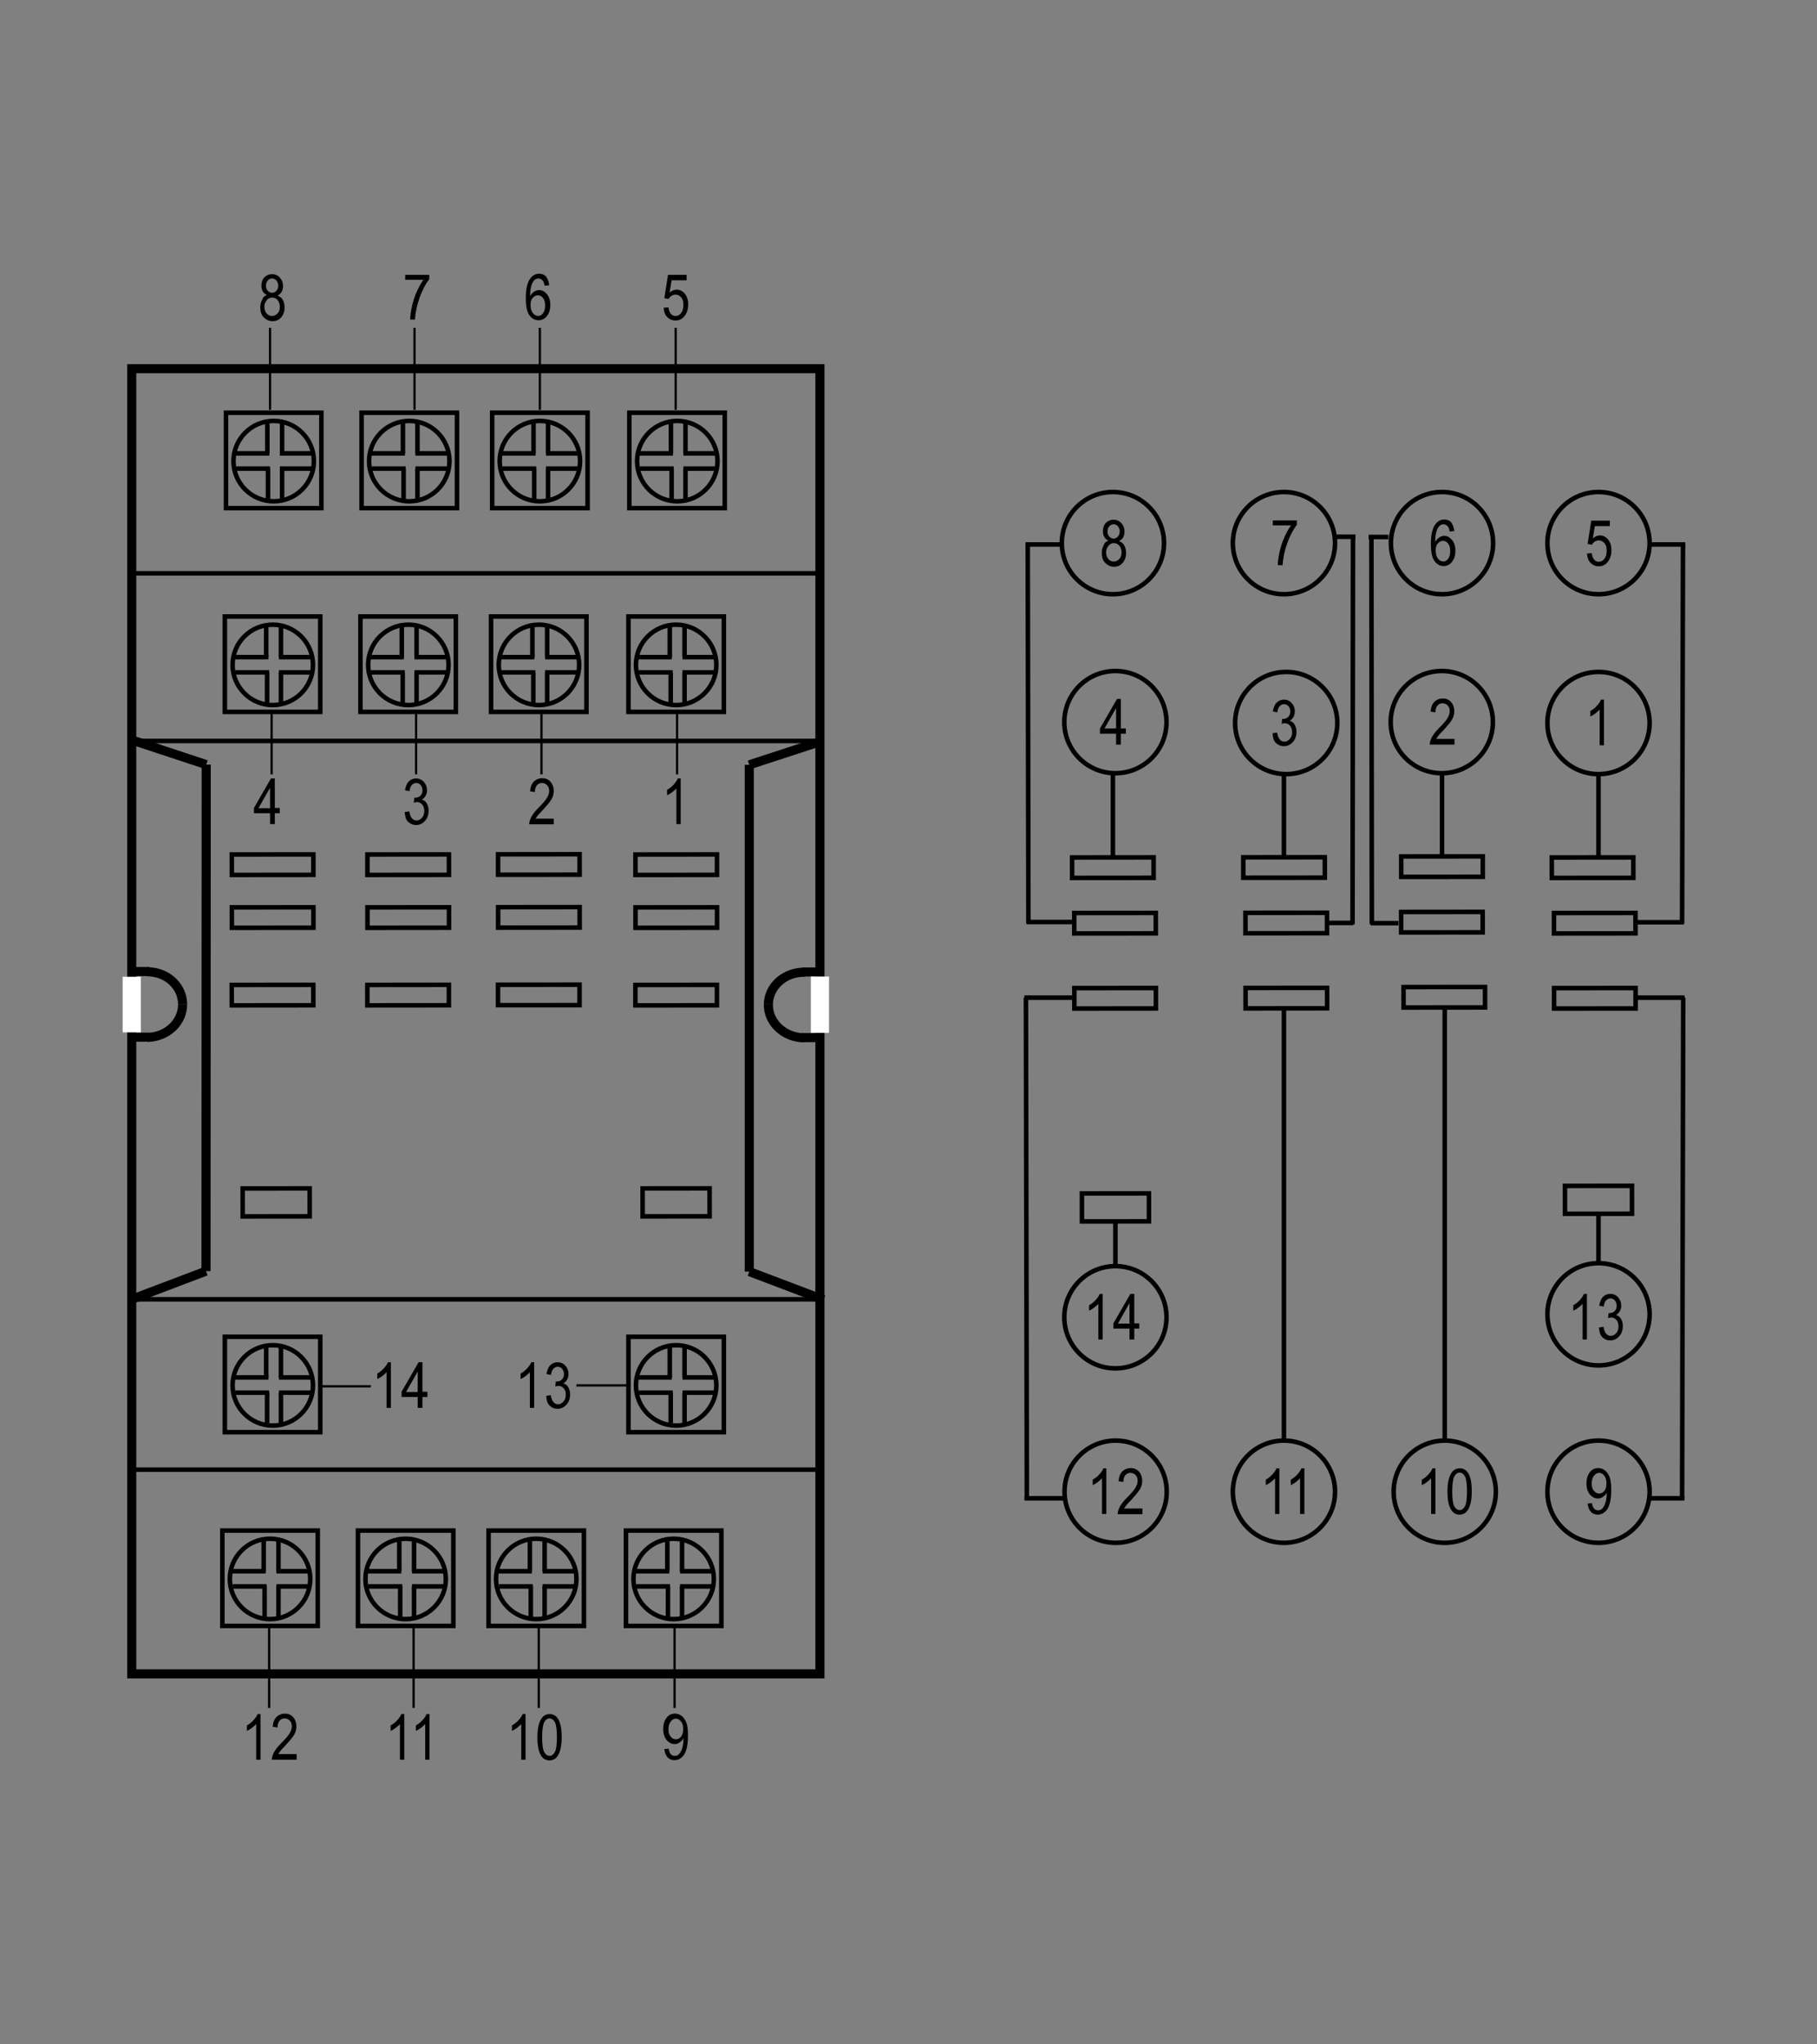 <?xml version="1.0" encoding="utf-8"?>
<!-- Generator: Adobe Illustrator 28.2.0, SVG Export Plug-In . SVG Version: 6.00 Build 0)  -->
<svg version="1.1" id="Слой_1" xmlns="http://www.w3.org/2000/svg" xmlns:xlink="http://www.w3.org/1999/xlink" x="0px" y="0px"
	 width="800px" height="900px" viewBox="0 0 800 900" enable-background="new 0 0 800 900" xml:space="preserve">
<rect x="0" y="0" width="800" height="900" fill="#808080" stroke="none"/>
<g>
	<rect x="58" y="162.3" fill="none" stroke="#000000" stroke-width="4" stroke-miterlimit="10" width="303" height="574.6"/>
	<g>
		<path d="M178.2,357.5l2-0.3c0.4,2.6,1.5,4,3.2,4c0.9,0,1.7-0.4,2.4-1.2s1-1.8,1-3c0-1.2-0.3-2.1-0.9-2.8s-1.4-1.1-2.3-1.1
			c-0.4,0-0.9,0.1-1.4,0.3l0.2-2.2l0.3,0c1,0,1.8-0.3,2.4-0.9c0.6-0.6,0.9-1.4,0.9-2.4c0-0.9-0.3-1.7-0.8-2.3s-1.2-0.9-1.9-0.9
			c-0.8,0-1.4,0.3-2,0.9c-0.5,0.6-0.9,1.5-1,2.7l-2-0.4c0.3-1.7,0.8-3,1.7-3.9s2-1.3,3.2-1.3c1.3,0,2.5,0.5,3.4,1.5s1.4,2.2,1.4,3.7
			c0,0.9-0.2,1.7-0.6,2.4c-0.4,0.7-0.9,1.3-1.7,1.7c0.7,0.2,1.2,0.5,1.6,0.9s0.8,1,1,1.7c0.3,0.7,0.4,1.5,0.4,2.3
			c0,1.8-0.5,3.3-1.6,4.5c-1.1,1.2-2.4,1.8-3.9,1.8c-1.4,0-2.6-0.5-3.6-1.5S178.3,359.2,178.2,357.5z"/>
	</g>
	<g>
		<path d="M292.5,770l1.9-0.2c0.3,2.1,1.2,3.2,2.7,3.2c0.7,0,1.3-0.2,1.8-0.7s1-1.3,1.4-2.5s0.6-2.5,0.6-4.1v-0.5
			c-0.4,0.8-1,1.5-1.7,1.9c-0.7,0.5-1.4,0.7-2.2,0.7c-1.3,0-2.5-0.6-3.5-1.8s-1.5-2.8-1.5-4.8c0-2.1,0.5-3.7,1.5-5s2.2-1.8,3.7-1.8
			c1,0,2,0.3,2.9,1s1.6,1.7,2.1,3s0.7,3.2,0.7,5.7c0,2.8-0.3,4.9-0.8,6.4s-1.2,2.6-2.1,3.3s-1.9,1.1-3,1.1c-1.2,0-2.3-0.4-3.1-1.3
			S292.7,771.7,292.5,770z M300.8,761.2c0-1.4-0.3-2.6-1-3.4s-1.4-1.2-2.2-1.2c-0.9,0-1.6,0.4-2.3,1.3s-1,2-1,3.5
			c0,1.3,0.3,2.4,1,3.1c0.6,0.8,1.4,1.2,2.3,1.2c0.9,0,1.7-0.4,2.3-1.2S300.8,762.6,300.8,761.2z"/>
	</g>
	<g>
		<path d="M118.9,362.8V358h-7.1v-2.3l7.5-13h1.7v13h2.2v2.3h-2.2v4.8H118.9z M118.9,355.8v-9l-5.1,9H118.9z"/>
	</g>
	<g>
		<path d="M292.2,135.5l2.1-0.2c0.2,1.3,0.5,2.2,1.1,2.9s1.3,0.9,2,0.9c1,0,1.8-0.4,2.5-1.3s1-2.1,1-3.6c0-1.4-0.3-2.5-1-3.3
			c-0.7-0.8-1.5-1.2-2.5-1.2c-0.6,0-1.2,0.2-1.7,0.5s-1,0.8-1.3,1.4l-1.9-0.3l1.6-10.3h8.2v2.4h-6.6l-0.9,5.4c1-0.8,2-1.3,3.1-1.3
			c1.4,0,2.6,0.6,3.6,1.8c1,1.2,1.5,2.8,1.5,4.7c0,2-0.5,3.6-1.5,5s-2.4,2.1-4.1,2.1c-1.4,0-2.6-0.5-3.6-1.5
			S292.3,137.3,292.2,135.5z"/>
	</g>
	<g>
		<path d="M241.8,125.6l-2,0.2c-0.2-1-0.5-1.8-0.8-2.2c-0.5-0.6-1.2-1-1.9-1c-1.2,0-2.1,0.7-2.8,2.2c-0.6,1.3-0.9,3.1-0.9,5.6
			c0.5-0.9,1-1.5,1.8-2c0.7-0.5,1.4-0.7,2.2-0.7c1.3,0,2.4,0.6,3.4,1.8s1.5,2.8,1.5,4.7c0,1.3-0.2,2.6-0.7,3.6s-1.1,1.9-1.9,2.4
			s-1.6,0.8-2.5,0.8c-1.7,0-3-0.7-4.1-2.2s-1.6-4-1.6-7.5c0-3.9,0.6-6.6,1.7-8.3s2.5-2.5,4.2-2.5c1.2,0,2.3,0.4,3.1,1.3
			C241.1,122.8,241.7,124,241.8,125.6z M233.6,134.3c0,1.4,0.3,2.6,1,3.5s1.5,1.3,2.4,1.3c0.8,0,1.5-0.4,2.1-1.2s0.9-2,0.9-3.4
			c0-1.4-0.3-2.5-0.9-3.3s-1.4-1.2-2.3-1.2c-0.9,0-1.6,0.4-2.3,1.2S233.6,132.9,233.6,134.3z"/>
	</g>
	<g>
		<path d="M178.4,123.3V121H189v1.9c-1.6,2.1-3,4.7-4.2,8c-1.2,3.3-1.9,6.6-2.1,9.8h-2.1c0-1.7,0.3-3.6,0.8-5.9s1.2-4.4,2.1-6.4
			c0.9-2,1.8-3.7,2.9-5.2H178.4z"/>
	</g>
	<g>
		<path d="M117.5,129.9c-0.8-0.4-1.4-0.9-1.8-1.6c-0.4-0.7-0.6-1.5-0.6-2.5c0-1.5,0.4-2.8,1.3-3.7s2-1.4,3.4-1.4
			c1.4,0,2.5,0.5,3.4,1.5s1.4,2.2,1.4,3.8c0,1-0.2,1.8-0.6,2.5c-0.4,0.7-1,1.2-1.8,1.6c1,0.4,1.8,1,2.3,1.9s0.8,2,0.8,3.3
			c0,1.8-0.5,3.2-1.5,4.4s-2.3,1.7-3.8,1.7c-1.5,0-2.8-0.6-3.9-1.7s-1.5-2.6-1.5-4.4c0-1.3,0.3-2.4,0.8-3.3
			C115.8,130.8,116.5,130.2,117.5,129.9z M116.4,135c0,1.2,0.3,2.2,1,3s1.4,1.1,2.4,1.1c0.9,0,1.7-0.4,2.4-1.1s1-1.7,1-2.9
			c0-1.2-0.3-2.2-1-3s-1.5-1.1-2.4-1.1c-0.9,0-1.7,0.4-2.3,1.1S116.4,133.8,116.4,135z M117.1,125.7c0,1,0.3,1.8,0.8,2.3
			c0.5,0.6,1.2,0.9,1.9,0.9c0.7,0,1.4-0.3,1.9-0.9c0.5-0.6,0.8-1.3,0.8-2.2c0-0.9-0.3-1.7-0.8-2.3s-1.2-0.9-1.9-0.9
			s-1.4,0.3-1.9,0.9S117.1,124.8,117.1,125.7z"/>
	</g>
	<g>
		<path d="M243.8,360.5v2.4H233c0-1,0.3-2,0.9-3.2s1.7-2.6,3.3-4.2c1.9-1.9,3.1-3.3,3.7-4.4s0.9-2,0.9-2.9c0-1-0.3-1.9-0.9-2.5
			s-1.3-1-2.2-1c-0.9,0-1.7,0.3-2.3,1s-0.9,1.7-0.9,3l-2.1-0.3c0.1-1.9,0.7-3.4,1.6-4.3s2.2-1.5,3.7-1.5c1.7,0,2.9,0.6,3.8,1.7
			s1.3,2.4,1.3,3.9c0,1.3-0.3,2.5-1,3.7s-2,2.7-3.8,4.7c-1.2,1.2-2,2.1-2.3,2.5s-0.6,0.9-0.9,1.3H243.8z"/>
	</g>
	<g>
		<path d="M299.8,362.8h-2v-15.7c-0.5,0.5-1.1,1.1-1.9,1.7s-1.5,1-2.2,1.3v-2.4c1.1-0.6,2.1-1.4,2.9-2.3s1.5-1.8,1.8-2.7h1.3V362.8z
			"/>
	</g>
	<g>
		<path d="M178.1,774.7h-2V759c-0.5,0.5-1.1,1.1-1.9,1.7s-1.5,1-2.2,1.3v-2.4c1.1-0.6,2.1-1.4,2.9-2.3s1.5-1.8,1.8-2.7h1.3V774.7z"
			/>
		<path d="M189.2,774.7h-2V759c-0.5,0.5-1.1,1.1-1.9,1.7s-1.5,1-2.2,1.3v-2.4c1.1-0.6,2.1-1.4,2.9-2.3s1.5-1.8,1.8-2.7h1.3V774.7z"
			/>
	</g>
	<g>
		<path d="M114.8,774.7h-2V759c-0.5,0.5-1.1,1.1-1.9,1.7s-1.5,1-2.2,1.3v-2.4c1.1-0.6,2.1-1.4,2.9-2.3s1.5-1.8,1.8-2.7h1.3V774.7z"
			/>
		<path d="M130.6,772.3v2.4h-10.9c0-1,0.3-2,0.9-3.2s1.7-2.6,3.3-4.2c1.9-1.9,3.1-3.3,3.7-4.4s0.9-2,0.9-2.9c0-1-0.3-1.9-0.9-2.5
			s-1.3-1-2.2-1c-0.9,0-1.7,0.3-2.3,1s-0.9,1.7-0.9,3l-2.1-0.3c0.1-1.9,0.7-3.4,1.6-4.3s2.2-1.5,3.7-1.5c1.7,0,2.9,0.6,3.8,1.7
			s1.3,2.4,1.3,3.9c0,1.3-0.3,2.5-1,3.7s-2,2.7-3.8,4.7c-1.2,1.2-2,2.1-2.3,2.5s-0.6,0.9-0.9,1.3H130.6z"/>
	</g>
	<g>
		<path d="M231.5,774.7h-2V759c-0.5,0.5-1.1,1.1-1.9,1.7s-1.5,1-2.2,1.3v-2.4c1.1-0.6,2.1-1.4,2.9-2.3s1.5-1.8,1.8-2.7h1.3V774.7z"
			/>
		<path d="M236.6,764.8c0-3.4,0.5-5.9,1.4-7.6s2.2-2.6,4-2.6c1.6,0,2.8,0.7,3.7,2.1c1.1,1.7,1.6,4.4,1.6,8.1c0,3.3-0.5,5.9-1.4,7.6
			s-2.2,2.6-4,2.6c-1.6,0-2.9-0.8-3.8-2.3S236.6,768.5,236.6,764.8z M238.7,764.8c0,3.3,0.3,5.4,0.9,6.5c0.6,1.1,1.4,1.7,2.4,1.7
			c0.9,0,1.7-0.6,2.3-1.7s0.9-3.3,0.9-6.5c0-3.3-0.3-5.5-0.9-6.6c-0.6-1.1-1.4-1.7-2.4-1.7c-0.9,0-1.7,0.6-2.3,1.7
			C239,759.4,238.7,761.6,238.7,764.8z"/>
	</g>
	<g>
		<path d="M172.2,619.8h-2v-15.7c-0.5,0.5-1.1,1.1-1.9,1.7s-1.5,1-2.2,1.3v-2.4c1.1-0.6,2.1-1.4,2.9-2.3s1.5-1.8,1.8-2.7h1.3V619.8z
			"/>
		<path d="M183.9,619.8V615h-7.1v-2.3l7.5-13h1.7v13h2.2v2.3h-2.2v4.8H183.9z M183.9,612.8v-9l-5.1,9H183.9z"/>
	</g>
	<g>
		<path d="M235.3,619.8h-2v-15.7c-0.5,0.5-1.1,1.1-1.9,1.7s-1.5,1-2.2,1.3v-2.4c1.1-0.6,2.1-1.4,2.9-2.3s1.5-1.8,1.8-2.7h1.3V619.8z
			"/>
		<path d="M240.5,614.5l2-0.3c0.4,2.6,1.5,4,3.2,4c0.9,0,1.7-0.4,2.4-1.2s1-1.8,1-3c0-1.2-0.3-2.1-0.9-2.8s-1.4-1.1-2.3-1.1
			c-0.4,0-0.9,0.1-1.4,0.3l0.2-2.2l0.3,0c1,0,1.8-0.3,2.4-0.9c0.6-0.6,0.9-1.4,0.9-2.4c0-0.9-0.3-1.7-0.8-2.3s-1.2-0.9-1.9-0.9
			c-0.8,0-1.4,0.3-2,0.9c-0.5,0.6-0.9,1.5-1,2.7l-2-0.4c0.3-1.7,0.8-3,1.7-3.9s2-1.3,3.2-1.3c1.3,0,2.5,0.5,3.4,1.5s1.4,2.2,1.4,3.7
			c0,0.9-0.2,1.7-0.6,2.4c-0.4,0.7-0.9,1.3-1.7,1.7c0.7,0.2,1.2,0.5,1.6,0.9s0.8,1,1,1.7c0.3,0.7,0.4,1.5,0.4,2.3
			c0,1.8-0.5,3.3-1.6,4.5c-1.1,1.2-2.4,1.8-3.9,1.8c-1.4,0-2.6-0.5-3.6-1.5S240.6,616.3,240.5,614.5z"/>
	</g>
	<g>
		<g>
			<circle fill="none" stroke="#000000" stroke-width="2" stroke-miterlimit="10" cx="120.5" cy="203" r="17.7"/>
			<g>
				<line fill="none" stroke="#000000" stroke-width="2" stroke-miterlimit="10" x1="117.7" y1="186.2" x2="117.7" y2="199.6"/>
				<line fill="none" stroke="#000000" stroke-width="2" stroke-miterlimit="10" x1="118.6" y1="199.6" x2="103.7" y2="199.6"/>
			</g>
			<g>
				<line fill="none" stroke="#000000" stroke-width="2" stroke-miterlimit="10" x1="118" y1="219.7" x2="118" y2="206.3"/>
				<line fill="none" stroke="#000000" stroke-width="2" stroke-miterlimit="10" x1="118.9" y1="206.3" x2="104" y2="206.3"/>
			</g>
			<g>
				<line fill="none" stroke="#000000" stroke-width="2" stroke-miterlimit="10" x1="124.2" y1="219.7" x2="124.2" y2="206.3"/>
				<line fill="none" stroke="#000000" stroke-width="2" stroke-miterlimit="10" x1="123.2" y1="206.3" x2="138.2" y2="206.3"/>
			</g>
			<g>
				<line fill="none" stroke="#000000" stroke-width="2" stroke-miterlimit="10" x1="124.2" y1="186.2" x2="124.2" y2="199.6"/>
				<line fill="none" stroke="#000000" stroke-width="2" stroke-miterlimit="10" x1="123.2" y1="199.6" x2="138.2" y2="199.6"/>
			</g>
		</g>
		<rect x="99.5" y="181.7" fill="none" stroke="#000000" stroke-width="2" stroke-miterlimit="10" width="42" height="42"/>
		<g>
			<circle fill="none" stroke="#000000" stroke-width="2" stroke-miterlimit="10" cx="180.2" cy="203" r="17.7"/>
			<g>
				<line fill="none" stroke="#000000" stroke-width="2" stroke-miterlimit="10" x1="177.4" y1="186.2" x2="177.4" y2="199.6"/>
				<line fill="none" stroke="#000000" stroke-width="2" stroke-miterlimit="10" x1="178.3" y1="199.6" x2="163.4" y2="199.6"/>
			</g>
			<g>
				<line fill="none" stroke="#000000" stroke-width="2" stroke-miterlimit="10" x1="177.7" y1="219.7" x2="177.7" y2="206.3"/>
				<line fill="none" stroke="#000000" stroke-width="2" stroke-miterlimit="10" x1="178.6" y1="206.3" x2="163.7" y2="206.3"/>
			</g>
			<g>
				<line fill="none" stroke="#000000" stroke-width="2" stroke-miterlimit="10" x1="183.8" y1="219.7" x2="183.8" y2="206.3"/>
				<line fill="none" stroke="#000000" stroke-width="2" stroke-miterlimit="10" x1="182.9" y1="206.3" x2="197.8" y2="206.3"/>
			</g>
			<g>
				<line fill="none" stroke="#000000" stroke-width="2" stroke-miterlimit="10" x1="183.8" y1="186.2" x2="183.8" y2="199.6"/>
				<line fill="none" stroke="#000000" stroke-width="2" stroke-miterlimit="10" x1="182.9" y1="199.6" x2="197.8" y2="199.6"/>
			</g>
		</g>
		<rect x="159.2" y="181.7" fill="none" stroke="#000000" stroke-width="2" stroke-miterlimit="10" width="42" height="42"/>
		<g>
			<circle fill="none" stroke="#000000" stroke-width="2" stroke-miterlimit="10" cx="237.7" cy="203" r="17.7"/>
			<g>
				<line fill="none" stroke="#000000" stroke-width="2" stroke-miterlimit="10" x1="234.9" y1="186.2" x2="234.9" y2="199.6"/>
				<line fill="none" stroke="#000000" stroke-width="2" stroke-miterlimit="10" x1="235.8" y1="199.6" x2="220.9" y2="199.6"/>
			</g>
			<g>
				<line fill="none" stroke="#000000" stroke-width="2" stroke-miterlimit="10" x1="235.2" y1="219.7" x2="235.2" y2="206.3"/>
				<line fill="none" stroke="#000000" stroke-width="2" stroke-miterlimit="10" x1="236.1" y1="206.3" x2="221.2" y2="206.3"/>
			</g>
			<g>
				<line fill="none" stroke="#000000" stroke-width="2" stroke-miterlimit="10" x1="241.3" y1="219.7" x2="241.3" y2="206.3"/>
				<line fill="none" stroke="#000000" stroke-width="2" stroke-miterlimit="10" x1="240.4" y1="206.3" x2="255.3" y2="206.3"/>
			</g>
			<g>
				<line fill="none" stroke="#000000" stroke-width="2" stroke-miterlimit="10" x1="241.3" y1="186.2" x2="241.3" y2="199.6"/>
				<line fill="none" stroke="#000000" stroke-width="2" stroke-miterlimit="10" x1="240.4" y1="199.6" x2="255.3" y2="199.6"/>
			</g>
		</g>
		<rect x="216.7" y="181.7" fill="none" stroke="#000000" stroke-width="2" stroke-miterlimit="10" width="42" height="42"/>
		<g>
			<circle fill="none" stroke="#000000" stroke-width="2" stroke-miterlimit="10" cx="298.2" cy="203" r="17.7"/>
			<g>
				<line fill="none" stroke="#000000" stroke-width="2" stroke-miterlimit="10" x1="295.4" y1="186.2" x2="295.4" y2="199.6"/>
				<line fill="none" stroke="#000000" stroke-width="2" stroke-miterlimit="10" x1="296.3" y1="199.6" x2="281.4" y2="199.6"/>
			</g>
			<g>
				<line fill="none" stroke="#000000" stroke-width="2" stroke-miterlimit="10" x1="295.7" y1="219.7" x2="295.7" y2="206.3"/>
				<line fill="none" stroke="#000000" stroke-width="2" stroke-miterlimit="10" x1="296.6" y1="206.3" x2="281.7" y2="206.3"/>
			</g>
			<g>
				<line fill="none" stroke="#000000" stroke-width="2" stroke-miterlimit="10" x1="301.8" y1="219.7" x2="301.8" y2="206.3"/>
				<line fill="none" stroke="#000000" stroke-width="2" stroke-miterlimit="10" x1="300.9" y1="206.3" x2="315.8" y2="206.3"/>
			</g>
			<g>
				<line fill="none" stroke="#000000" stroke-width="2" stroke-miterlimit="10" x1="301.8" y1="186.2" x2="301.8" y2="199.6"/>
				<line fill="none" stroke="#000000" stroke-width="2" stroke-miterlimit="10" x1="300.9" y1="199.6" x2="315.8" y2="199.6"/>
			</g>
		</g>
		<rect x="277.1" y="181.7" fill="none" stroke="#000000" stroke-width="2" stroke-miterlimit="10" width="42" height="42"/>
	</g>
	<g>
		<g>
			<circle fill="none" stroke="#000000" stroke-width="2" stroke-miterlimit="10" cx="120.1" cy="292.7" r="17.7"/>
			<g>
				<line fill="none" stroke="#000000" stroke-width="2" stroke-miterlimit="10" x1="117.2" y1="275.9" x2="117.2" y2="289.3"/>
				<line fill="none" stroke="#000000" stroke-width="2" stroke-miterlimit="10" x1="118.2" y1="289.3" x2="103.2" y2="289.3"/>
			</g>
			<g>
				<line fill="none" stroke="#000000" stroke-width="2" stroke-miterlimit="10" x1="117.6" y1="309.4" x2="117.6" y2="296"/>
				<line fill="none" stroke="#000000" stroke-width="2" stroke-miterlimit="10" x1="118.5" y1="296" x2="103.6" y2="296"/>
			</g>
			<g>
				<line fill="none" stroke="#000000" stroke-width="2" stroke-miterlimit="10" x1="123.7" y1="309.4" x2="123.7" y2="296"/>
				<line fill="none" stroke="#000000" stroke-width="2" stroke-miterlimit="10" x1="122.8" y1="296" x2="137.7" y2="296"/>
			</g>
			<g>
				<line fill="none" stroke="#000000" stroke-width="2" stroke-miterlimit="10" x1="123.7" y1="275.9" x2="123.7" y2="289.3"/>
				<line fill="none" stroke="#000000" stroke-width="2" stroke-miterlimit="10" x1="122.8" y1="289.3" x2="137.7" y2="289.3"/>
			</g>
		</g>
		<rect x="99" y="271.4" fill="none" stroke="#000000" stroke-width="2" stroke-miterlimit="10" width="42" height="42"/>
		<g>
			<circle fill="none" stroke="#000000" stroke-width="2" stroke-miterlimit="10" cx="179.8" cy="292.7" r="17.7"/>
			<g>
				<line fill="none" stroke="#000000" stroke-width="2" stroke-miterlimit="10" x1="176.9" y1="275.9" x2="176.9" y2="289.3"/>
				<line fill="none" stroke="#000000" stroke-width="2" stroke-miterlimit="10" x1="177.8" y1="289.3" x2="162.9" y2="289.3"/>
			</g>
			<g>
				<line fill="none" stroke="#000000" stroke-width="2" stroke-miterlimit="10" x1="177.3" y1="309.4" x2="177.3" y2="296"/>
				<line fill="none" stroke="#000000" stroke-width="2" stroke-miterlimit="10" x1="178.2" y1="296" x2="163.3" y2="296"/>
			</g>
			<g>
				<line fill="none" stroke="#000000" stroke-width="2" stroke-miterlimit="10" x1="183.4" y1="309.4" x2="183.4" y2="296"/>
				<line fill="none" stroke="#000000" stroke-width="2" stroke-miterlimit="10" x1="182.5" y1="296" x2="197.4" y2="296"/>
			</g>
			<g>
				<line fill="none" stroke="#000000" stroke-width="2" stroke-miterlimit="10" x1="183.4" y1="275.9" x2="183.4" y2="289.3"/>
				<line fill="none" stroke="#000000" stroke-width="2" stroke-miterlimit="10" x1="182.5" y1="289.3" x2="197.4" y2="289.3"/>
			</g>
		</g>
		<rect x="158.7" y="271.4" fill="none" stroke="#000000" stroke-width="2" stroke-miterlimit="10" width="42" height="42"/>
		<g>
			<circle fill="none" stroke="#000000" stroke-width="2" stroke-miterlimit="10" cx="237.3" cy="292.7" r="17.7"/>
			<g>
				<line fill="none" stroke="#000000" stroke-width="2" stroke-miterlimit="10" x1="234.4" y1="275.9" x2="234.4" y2="289.3"/>
				<line fill="none" stroke="#000000" stroke-width="2" stroke-miterlimit="10" x1="235.3" y1="289.3" x2="220.4" y2="289.3"/>
			</g>
			<g>
				<line fill="none" stroke="#000000" stroke-width="2" stroke-miterlimit="10" x1="234.8" y1="309.4" x2="234.8" y2="296"/>
				<line fill="none" stroke="#000000" stroke-width="2" stroke-miterlimit="10" x1="235.7" y1="296" x2="220.8" y2="296"/>
			</g>
			<g>
				<line fill="none" stroke="#000000" stroke-width="2" stroke-miterlimit="10" x1="240.9" y1="309.4" x2="240.9" y2="296"/>
				<line fill="none" stroke="#000000" stroke-width="2" stroke-miterlimit="10" x1="240" y1="296" x2="254.9" y2="296"/>
			</g>
			<g>
				<line fill="none" stroke="#000000" stroke-width="2" stroke-miterlimit="10" x1="240.9" y1="275.9" x2="240.9" y2="289.3"/>
				<line fill="none" stroke="#000000" stroke-width="2" stroke-miterlimit="10" x1="240" y1="289.3" x2="254.9" y2="289.3"/>
			</g>
		</g>
		<rect x="216.2" y="271.4" fill="none" stroke="#000000" stroke-width="2" stroke-miterlimit="10" width="42" height="42"/>
		<g>
			<circle fill="none" stroke="#000000" stroke-width="2" stroke-miterlimit="10" cx="297.7" cy="292.7" r="17.7"/>
			<g>
				<line fill="none" stroke="#000000" stroke-width="2" stroke-miterlimit="10" x1="294.9" y1="275.9" x2="294.9" y2="289.3"/>
				<line fill="none" stroke="#000000" stroke-width="2" stroke-miterlimit="10" x1="295.8" y1="289.3" x2="280.9" y2="289.3"/>
			</g>
			<g>
				<line fill="none" stroke="#000000" stroke-width="2" stroke-miterlimit="10" x1="295.3" y1="309.4" x2="295.3" y2="296"/>
				<line fill="none" stroke="#000000" stroke-width="2" stroke-miterlimit="10" x1="296.2" y1="296" x2="281.3" y2="296"/>
			</g>
			<g>
				<line fill="none" stroke="#000000" stroke-width="2" stroke-miterlimit="10" x1="301.4" y1="309.4" x2="301.4" y2="296"/>
				<line fill="none" stroke="#000000" stroke-width="2" stroke-miterlimit="10" x1="300.5" y1="296" x2="315.4" y2="296"/>
			</g>
			<g>
				<line fill="none" stroke="#000000" stroke-width="2" stroke-miterlimit="10" x1="301.4" y1="275.9" x2="301.4" y2="289.3"/>
				<line fill="none" stroke="#000000" stroke-width="2" stroke-miterlimit="10" x1="300.5" y1="289.3" x2="315.4" y2="289.3"/>
			</g>
		</g>
		<rect x="276.7" y="271.4" fill="none" stroke="#000000" stroke-width="2" stroke-miterlimit="10" width="42" height="42"/>
	</g>
	<g>
		<g>
			<circle fill="none" stroke="#000000" stroke-width="2" stroke-miterlimit="10" cx="118.9" cy="695.1" r="17.7"/>
			<g>
				<line fill="none" stroke="#000000" stroke-width="2" stroke-miterlimit="10" x1="116.1" y1="678.3" x2="116.1" y2="691.7"/>
				<line fill="none" stroke="#000000" stroke-width="2" stroke-miterlimit="10" x1="117" y1="691.7" x2="102.1" y2="691.7"/>
			</g>
			<g>
				<line fill="none" stroke="#000000" stroke-width="2" stroke-miterlimit="10" x1="116.5" y1="711.8" x2="116.5" y2="698.4"/>
				<line fill="none" stroke="#000000" stroke-width="2" stroke-miterlimit="10" x1="117.4" y1="698.4" x2="102.5" y2="698.4"/>
			</g>
			<g>
				<line fill="none" stroke="#000000" stroke-width="2" stroke-miterlimit="10" x1="122.6" y1="711.8" x2="122.6" y2="698.4"/>
				<line fill="none" stroke="#000000" stroke-width="2" stroke-miterlimit="10" x1="121.7" y1="698.4" x2="136.6" y2="698.4"/>
			</g>
			<g>
				<line fill="none" stroke="#000000" stroke-width="2" stroke-miterlimit="10" x1="122.6" y1="678.3" x2="122.6" y2="691.7"/>
				<line fill="none" stroke="#000000" stroke-width="2" stroke-miterlimit="10" x1="121.7" y1="691.7" x2="136.6" y2="691.7"/>
			</g>
		</g>
		<rect x="97.9" y="673.8" fill="none" stroke="#000000" stroke-width="2" stroke-miterlimit="10" width="42" height="42"/>
		<g>
			<circle fill="none" stroke="#000000" stroke-width="2" stroke-miterlimit="10" cx="178.6" cy="695.1" r="17.7"/>
			<g>
				<line fill="none" stroke="#000000" stroke-width="2" stroke-miterlimit="10" x1="175.8" y1="678.3" x2="175.8" y2="691.7"/>
				<line fill="none" stroke="#000000" stroke-width="2" stroke-miterlimit="10" x1="176.7" y1="691.7" x2="161.8" y2="691.7"/>
			</g>
			<g>
				<line fill="none" stroke="#000000" stroke-width="2" stroke-miterlimit="10" x1="176.2" y1="711.8" x2="176.2" y2="698.4"/>
				<line fill="none" stroke="#000000" stroke-width="2" stroke-miterlimit="10" x1="177.1" y1="698.4" x2="162.2" y2="698.4"/>
			</g>
			<g>
				<line fill="none" stroke="#000000" stroke-width="2" stroke-miterlimit="10" x1="182.3" y1="711.8" x2="182.3" y2="698.4"/>
				<line fill="none" stroke="#000000" stroke-width="2" stroke-miterlimit="10" x1="181.4" y1="698.4" x2="196.3" y2="698.4"/>
			</g>
			<g>
				<line fill="none" stroke="#000000" stroke-width="2" stroke-miterlimit="10" x1="182.3" y1="678.3" x2="182.3" y2="691.7"/>
				<line fill="none" stroke="#000000" stroke-width="2" stroke-miterlimit="10" x1="181.4" y1="691.7" x2="196.3" y2="691.7"/>
			</g>
		</g>
		<rect x="157.6" y="673.8" fill="none" stroke="#000000" stroke-width="2" stroke-miterlimit="10" width="42" height="42"/>
		<g>
			<circle fill="none" stroke="#000000" stroke-width="2" stroke-miterlimit="10" cx="236.1" cy="695.1" r="17.7"/>
			<g>
				<line fill="none" stroke="#000000" stroke-width="2" stroke-miterlimit="10" x1="233.3" y1="678.3" x2="233.3" y2="691.7"/>
				<line fill="none" stroke="#000000" stroke-width="2" stroke-miterlimit="10" x1="234.2" y1="691.7" x2="219.3" y2="691.7"/>
			</g>
			<g>
				<line fill="none" stroke="#000000" stroke-width="2" stroke-miterlimit="10" x1="233.7" y1="711.8" x2="233.7" y2="698.4"/>
				<line fill="none" stroke="#000000" stroke-width="2" stroke-miterlimit="10" x1="234.6" y1="698.4" x2="219.7" y2="698.4"/>
			</g>
			<g>
				<line fill="none" stroke="#000000" stroke-width="2" stroke-miterlimit="10" x1="239.8" y1="711.8" x2="239.8" y2="698.4"/>
				<line fill="none" stroke="#000000" stroke-width="2" stroke-miterlimit="10" x1="238.9" y1="698.4" x2="253.8" y2="698.4"/>
			</g>
			<g>
				<line fill="none" stroke="#000000" stroke-width="2" stroke-miterlimit="10" x1="239.8" y1="678.3" x2="239.8" y2="691.7"/>
				<line fill="none" stroke="#000000" stroke-width="2" stroke-miterlimit="10" x1="238.9" y1="691.7" x2="253.8" y2="691.7"/>
			</g>
		</g>
		<rect x="215.1" y="673.8" fill="none" stroke="#000000" stroke-width="2" stroke-miterlimit="10" width="42" height="42"/>
		<g>
			<circle fill="none" stroke="#000000" stroke-width="2" stroke-miterlimit="10" cx="296.6" cy="695.1" r="17.7"/>
			<g>
				<line fill="none" stroke="#000000" stroke-width="2" stroke-miterlimit="10" x1="293.8" y1="678.3" x2="293.8" y2="691.7"/>
				<line fill="none" stroke="#000000" stroke-width="2" stroke-miterlimit="10" x1="294.7" y1="691.7" x2="279.8" y2="691.7"/>
			</g>
			<g>
				<line fill="none" stroke="#000000" stroke-width="2" stroke-miterlimit="10" x1="294.1" y1="711.8" x2="294.1" y2="698.4"/>
				<line fill="none" stroke="#000000" stroke-width="2" stroke-miterlimit="10" x1="295" y1="698.4" x2="280.1" y2="698.4"/>
			</g>
			<g>
				<line fill="none" stroke="#000000" stroke-width="2" stroke-miterlimit="10" x1="300.3" y1="711.8" x2="300.3" y2="698.4"/>
				<line fill="none" stroke="#000000" stroke-width="2" stroke-miterlimit="10" x1="299.4" y1="698.4" x2="314.3" y2="698.4"/>
			</g>
			<g>
				<line fill="none" stroke="#000000" stroke-width="2" stroke-miterlimit="10" x1="300.3" y1="678.3" x2="300.3" y2="691.7"/>
				<line fill="none" stroke="#000000" stroke-width="2" stroke-miterlimit="10" x1="299.4" y1="691.7" x2="314.3" y2="691.7"/>
			</g>
		</g>
		<rect x="275.6" y="673.8" fill="none" stroke="#000000" stroke-width="2" stroke-miterlimit="10" width="42" height="42"/>
	</g>
	<g>
		<circle fill="none" stroke="#000000" stroke-width="2" stroke-miterlimit="10" cx="120.1" cy="609.9" r="17.7"/>
		<g>
			<line fill="none" stroke="#000000" stroke-width="2" stroke-miterlimit="10" x1="117.2" y1="593" x2="117.2" y2="606.4"/>
			<line fill="none" stroke="#000000" stroke-width="2" stroke-miterlimit="10" x1="118.2" y1="606.4" x2="103.2" y2="606.4"/>
		</g>
		<g>
			<line fill="none" stroke="#000000" stroke-width="2" stroke-miterlimit="10" x1="117.6" y1="626.5" x2="117.6" y2="613.1"/>
			<line fill="none" stroke="#000000" stroke-width="2" stroke-miterlimit="10" x1="118.5" y1="613.1" x2="103.6" y2="613.1"/>
		</g>
		<g>
			<line fill="none" stroke="#000000" stroke-width="2" stroke-miterlimit="10" x1="123.7" y1="626.5" x2="123.7" y2="613.1"/>
			<line fill="none" stroke="#000000" stroke-width="2" stroke-miterlimit="10" x1="122.8" y1="613.1" x2="137.7" y2="613.1"/>
		</g>
		<g>
			<line fill="none" stroke="#000000" stroke-width="2" stroke-miterlimit="10" x1="123.7" y1="593" x2="123.7" y2="606.4"/>
			<line fill="none" stroke="#000000" stroke-width="2" stroke-miterlimit="10" x1="122.8" y1="606.4" x2="137.7" y2="606.4"/>
		</g>
	</g>
	<rect x="99" y="588.5" fill="none" stroke="#000000" stroke-width="2" stroke-miterlimit="10" width="42" height="42"/>
	<g>
		<circle fill="none" stroke="#000000" stroke-width="2" stroke-miterlimit="10" cx="297.7" cy="609.9" r="17.7"/>
		<g>
			<line fill="none" stroke="#000000" stroke-width="2" stroke-miterlimit="10" x1="294.9" y1="593" x2="294.9" y2="606.4"/>
			<line fill="none" stroke="#000000" stroke-width="2" stroke-miterlimit="10" x1="295.8" y1="606.4" x2="280.9" y2="606.4"/>
		</g>
		<g>
			<line fill="none" stroke="#000000" stroke-width="2" stroke-miterlimit="10" x1="295.3" y1="626.5" x2="295.3" y2="613.1"/>
			<line fill="none" stroke="#000000" stroke-width="2" stroke-miterlimit="10" x1="296.2" y1="613.1" x2="281.3" y2="613.1"/>
		</g>
		<g>
			<line fill="none" stroke="#000000" stroke-width="2" stroke-miterlimit="10" x1="301.4" y1="626.5" x2="301.4" y2="613.1"/>
			<line fill="none" stroke="#000000" stroke-width="2" stroke-miterlimit="10" x1="300.5" y1="613.1" x2="315.4" y2="613.1"/>
		</g>
		<g>
			<line fill="none" stroke="#000000" stroke-width="2" stroke-miterlimit="10" x1="301.4" y1="593" x2="301.4" y2="606.4"/>
			<line fill="none" stroke="#000000" stroke-width="2" stroke-miterlimit="10" x1="300.5" y1="606.4" x2="315.4" y2="606.4"/>
		</g>
	</g>
	<rect x="276.7" y="588.5" fill="none" stroke="#000000" stroke-width="2" stroke-miterlimit="10" width="42" height="42"/>
	<line fill="none" stroke="#000000" stroke-miterlimit="10" x1="118.9" y1="144.3" x2="118.9" y2="180.4"/>
	<line fill="none" stroke="#000000" stroke-miterlimit="10" x1="182.5" y1="144.3" x2="182.5" y2="180.4"/>
	<line fill="none" stroke="#000000" stroke-miterlimit="10" x1="237.7" y1="144.3" x2="237.7" y2="180.4"/>
	<line fill="none" stroke="#000000" stroke-miterlimit="10" x1="297.5" y1="144.3" x2="297.5" y2="180.4"/>
	<line fill="none" stroke="#000000" stroke-miterlimit="10" x1="119.6" y1="314.3" x2="119.6" y2="340.9"/>
	<line fill="none" stroke="#000000" stroke-miterlimit="10" x1="183.2" y1="314.3" x2="183.2" y2="340.9"/>
	<line fill="none" stroke="#000000" stroke-miterlimit="10" x1="238.4" y1="314.3" x2="238.4" y2="340.9"/>
	<line fill="none" stroke="#000000" stroke-miterlimit="10" x1="298.1" y1="314.3" x2="298.1" y2="340.9"/>
	<line fill="none" stroke="#000000" stroke-miterlimit="10" x1="118.5" y1="715.8" x2="118.5" y2="751.9"/>
	<line fill="none" stroke="#000000" stroke-miterlimit="10" x1="182.1" y1="715.8" x2="182.1" y2="751.9"/>
	<line fill="none" stroke="#000000" stroke-miterlimit="10" x1="237.2" y1="715.8" x2="237.2" y2="751.9"/>
	<line fill="none" stroke="#000000" stroke-miterlimit="10" x1="297" y1="715.8" x2="297" y2="751.9"/>
	<line fill="none" stroke="#000000" stroke-miterlimit="10" x1="140.7" y1="610.3" x2="163.3" y2="610.3"/>
	<line fill="none" stroke="#000000" stroke-miterlimit="10" x1="253.8" y1="609.9" x2="276.4" y2="609.9"/>
	<g>
		
			<rect x="115.5" y="362.7" transform="matrix(-9.194196e-04 -1 1 -9.194196e-04 -260.52 501.007)" fill="none" stroke="#000000" stroke-width="2" stroke-miterlimit="10" width="9" height="35.9"/>
		
			<rect x="175.2" y="362.7" transform="matrix(-9.194196e-04 -1 1 -9.194196e-04 -200.769 560.703)" fill="none" stroke="#000000" stroke-width="2" stroke-miterlimit="10" width="9" height="35.9"/>
		
			<rect x="232.8" y="362.7" transform="matrix(-9.194196e-04 -1 1 -9.194196e-04 -143.186 618.234)" fill="none" stroke="#000000" stroke-width="2" stroke-miterlimit="10" width="9" height="35.9"/>
		
			<rect x="293.2" y="362.7" transform="matrix(-9.194196e-04 -1 1 -9.194196e-04 -82.648 678.716)" fill="none" stroke="#000000" stroke-width="2" stroke-miterlimit="10" width="9" height="35.9"/>
	</g>
	<g>
		
			<rect x="115.5" y="386" transform="matrix(-9.194196e-04 -1 1 -9.194196e-04 -283.798 524.306)" fill="none" stroke="#000000" stroke-width="2" stroke-miterlimit="10" width="9" height="35.9"/>
		
			<rect x="175.2" y="386" transform="matrix(-9.194196e-04 -1 1 -9.194196e-04 -224.048 584.002)" fill="none" stroke="#000000" stroke-width="2" stroke-miterlimit="10" width="9" height="35.9"/>
		
			<rect x="232.8" y="386" transform="matrix(-9.194196e-04 -1 1 -9.194196e-04 -166.464 641.533)" fill="none" stroke="#000000" stroke-width="2" stroke-miterlimit="10" width="9" height="35.9"/>
		
			<rect x="293.2" y="386" transform="matrix(-9.194196e-04 -1 1 -9.194196e-04 -105.926 702.015)" fill="none" stroke="#000000" stroke-width="2" stroke-miterlimit="10" width="9" height="35.9"/>
	</g>
	<g>
		
			<rect x="115.5" y="420.1" transform="matrix(-9.194196e-04 -1 1 -9.194196e-04 -317.947 558.486)" fill="none" stroke="#000000" stroke-width="2" stroke-miterlimit="10" width="9" height="35.9"/>
		
			<rect x="175.2" y="420.1" transform="matrix(-9.194196e-04 -1 1 -9.194196e-04 -258.196 618.182)" fill="none" stroke="#000000" stroke-width="2" stroke-miterlimit="10" width="9" height="35.9"/>
		
			<rect x="232.8" y="420.1" transform="matrix(-9.194196e-04 -1 1 -9.194196e-04 -200.613 675.713)" fill="none" stroke="#000000" stroke-width="2" stroke-miterlimit="10" width="9" height="35.9"/>
		
			<rect x="293.2" y="420.1" transform="matrix(-9.194196e-04 -1 1 -9.194196e-04 -140.075 736.195)" fill="none" stroke="#000000" stroke-width="2" stroke-miterlimit="10" width="9" height="35.9"/>
	</g>
	
		<rect x="115.5" y="514.6" transform="matrix(-9.194193e-04 -1 1 -9.194193e-04 -407.634 651.48)" fill="none" stroke="#000000" stroke-width="2" stroke-miterlimit="10" width="12.3" height="29.5"/>
	
		<rect x="291.6" y="514.6" transform="matrix(-9.194193e-04 -1 1 -9.194193e-04 -231.389 827.563)" fill="none" stroke="#000000" stroke-width="2" stroke-miterlimit="10" width="12.3" height="29.5"/>
	
		<rect x="484.9" y="516.8" transform="matrix(-9.194193e-04 -1 1 -9.194193e-04 -39.986 1023.088)" fill="none" stroke="#000000" stroke-width="2" stroke-miterlimit="10" width="12.3" height="29.5"/>
	
		<rect x="697.7" y="513.5" transform="matrix(-9.194193e-04 -1 1 -9.194193e-04 176.187 1232.541)" fill="none" stroke="#000000" stroke-width="2" stroke-miterlimit="10" width="12.3" height="29.5"/>
	<line fill="none" stroke="#000000" stroke-width="2" stroke-miterlimit="10" x1="58" y1="252.4" x2="359.7" y2="252.4"/>
	<line fill="none" stroke="#000000" stroke-width="2" stroke-miterlimit="10" x1="59.3" y1="326.2" x2="361" y2="326.2"/>
	<line fill="none" stroke="#000000" stroke-width="2" stroke-miterlimit="10" x1="59.3" y1="572" x2="361" y2="572"/>
	<line fill="none" stroke="#000000" stroke-width="2" stroke-miterlimit="10" x1="59.3" y1="647" x2="361" y2="647"/>
	<g>
		<g>
			<path fill="none" stroke="#000000" stroke-width="4" stroke-miterlimit="10" d="M338.3,442.2c0.1-8,7.2-14.3,15.9-14.2"/>
			<path fill="none" stroke="#000000" stroke-width="4" stroke-miterlimit="10" d="M338.3,442.2c-0.1,8,6.9,14.5,15.6,14.7"/>
		</g>
		<line fill="none" stroke="#000000" stroke-width="4" stroke-miterlimit="10" x1="353.1" y1="427.9" x2="360.8" y2="427.9"/>
		<line fill="none" stroke="#000000" stroke-width="4" stroke-miterlimit="10" x1="353.1" y1="456.8" x2="361" y2="456.8"/>
	</g>
	<g>
		<g>
			<path fill="none" stroke="#000000" stroke-width="4" stroke-miterlimit="10" d="M80.4,442c-0.1-8-7.1-14.3-15.7-14.2"/>
			<path fill="none" stroke="#000000" stroke-width="4" stroke-miterlimit="10" d="M80.4,442c0.1,8-6.8,14.5-15.5,14.7"/>
		</g>
		<line fill="none" stroke="#000000" stroke-width="4" stroke-miterlimit="10" x1="65.8" y1="427.7" x2="58.2" y2="427.7"/>
		<line fill="none" stroke="#000000" stroke-width="4" stroke-miterlimit="10" x1="65.8" y1="456.6" x2="58" y2="456.6"/>
	</g>
	<g>
		<g>
			<path d="M491.4,327.8V323h-7.1v-2.3l7.5-13h1.7v13h2.2v2.3h-2.2v4.8H491.4z M491.4,320.7v-9l-5.1,9H491.4z"/>
		</g>
		<circle fill="none" stroke="#000000" stroke-width="2" stroke-miterlimit="10" cx="491.1" cy="317.9" r="22.5"/>
	</g>
	<g>
		<g>
			<path d="M485.6,589.7h-2v-15.7c-0.5,0.5-1.1,1.1-1.9,1.7s-1.5,1-2.2,1.3v-2.4c1.1-0.6,2.1-1.4,2.9-2.3s1.5-1.8,1.8-2.7h1.3V589.7
				z"/>
			<path d="M497.3,589.7v-4.8h-7.1v-2.3l7.5-13h1.7v13h2.2v2.3h-2.2v4.8H497.3z M497.3,582.7v-9l-5.1,9H497.3z"/>
		</g>
		<circle fill="none" stroke="#000000" stroke-width="2" stroke-miterlimit="10" cx="491.1" cy="579.9" r="22.5"/>
	</g>
	<g>
		<g>
			<path d="M698.8,589.7h-2v-15.7c-0.5,0.5-1.1,1.1-1.9,1.7s-1.5,1-2.2,1.3v-2.4c1.1-0.6,2.1-1.4,2.9-2.3s1.5-1.8,1.8-2.7h1.3V589.7
				z"/>
			<path d="M704,584.4l2-0.3c0.4,2.6,1.5,4,3.2,4c0.9,0,1.7-0.4,2.4-1.2s1-1.8,1-3c0-1.2-0.3-2.1-0.9-2.8s-1.4-1.1-2.3-1.1
				c-0.4,0-0.9,0.1-1.4,0.3l0.2-2.2l0.3,0c1,0,1.8-0.3,2.4-0.9c0.6-0.6,0.9-1.4,0.9-2.4c0-0.9-0.3-1.7-0.8-2.3s-1.2-0.9-1.9-0.9
				c-0.8,0-1.4,0.3-2,0.9c-0.5,0.6-0.9,1.5-1,2.7l-2-0.4c0.3-1.7,0.8-3,1.7-3.9s2-1.3,3.2-1.3c1.3,0,2.5,0.5,3.4,1.5
				s1.4,2.2,1.4,3.7c0,0.9-0.2,1.7-0.6,2.4c-0.4,0.7-0.9,1.3-1.7,1.7c0.7,0.2,1.2,0.5,1.6,0.9s0.8,1,1,1.7c0.3,0.7,0.4,1.5,0.4,2.3
				c0,1.8-0.5,3.3-1.6,4.5c-1.1,1.2-2.4,1.8-3.9,1.8c-1.4,0-2.6-0.5-3.6-1.5S704.2,586.2,704,584.4z"/>
		</g>
		<circle fill="none" stroke="#000000" stroke-width="2" stroke-miterlimit="10" cx="703.8" cy="578.6" r="22.5"/>
	</g>
	<g>
		<g>
			<path d="M560.3,322.8l2-0.3c0.4,2.6,1.5,4,3.2,4c0.9,0,1.7-0.4,2.4-1.2s1-1.8,1-3c0-1.2-0.3-2.1-0.9-2.8s-1.4-1.1-2.3-1.1
				c-0.4,0-0.9,0.1-1.4,0.3l0.2-2.2l0.3,0c1,0,1.8-0.3,2.4-0.9c0.6-0.6,0.9-1.4,0.9-2.4c0-0.9-0.3-1.7-0.8-2.3s-1.2-0.9-1.9-0.9
				c-0.8,0-1.4,0.3-2,0.9c-0.5,0.6-0.9,1.5-1,2.7l-2-0.4c0.3-1.7,0.8-3,1.7-3.9s2-1.3,3.2-1.3c1.3,0,2.5,0.5,3.4,1.5
				s1.4,2.2,1.4,3.7c0,0.9-0.2,1.7-0.6,2.4c-0.4,0.7-0.9,1.3-1.7,1.7c0.7,0.2,1.2,0.5,1.6,0.9s0.8,1,1,1.7c0.3,0.7,0.4,1.5,0.4,2.3
				c0,1.8-0.5,3.3-1.6,4.5c-1.1,1.2-2.4,1.8-3.9,1.8c-1.4,0-2.6-0.5-3.6-1.5S560.4,324.6,560.3,322.8z"/>
		</g>
		<circle fill="none" stroke="#000000" stroke-width="2" stroke-miterlimit="10" cx="566.3" cy="318.3" r="22.5"/>
	</g>
	<g>
		<g>
			<path d="M640.4,325.4v2.4h-10.9c0-1,0.3-2,0.9-3.2s1.7-2.6,3.3-4.2c1.9-1.9,3.1-3.3,3.7-4.4s0.9-2,0.9-2.9c0-1-0.3-1.9-0.9-2.5
				s-1.3-1-2.2-1c-0.9,0-1.7,0.3-2.3,1s-0.9,1.7-0.9,3l-2.1-0.3c0.1-1.9,0.7-3.4,1.6-4.3s2.2-1.5,3.7-1.5c1.7,0,2.9,0.6,3.8,1.7
				s1.3,2.4,1.3,3.9c0,1.3-0.3,2.5-1,3.7s-2,2.7-3.8,4.7c-1.2,1.2-2,2.1-2.3,2.5s-0.6,0.9-0.9,1.3H640.4z"/>
		</g>
		<circle fill="none" stroke="#000000" stroke-width="2" stroke-miterlimit="10" cx="634.8" cy="317.9" r="22.5"/>
	</g>
	<g>
		<g>
			<path d="M706.3,328.1h-2v-15.7c-0.5,0.5-1.1,1.1-1.9,1.7s-1.5,1-2.2,1.3V313c1.1-0.6,2.1-1.4,2.9-2.3s1.5-1.8,1.8-2.7h1.3V328.1z
				"/>
		</g>
		<circle fill="none" stroke="#000000" stroke-width="2" stroke-miterlimit="10" cx="703.8" cy="318.3" r="22.5"/>
	</g>
	<g>
		<g>
			<path d="M487.2,666.5h-2v-15.7c-0.5,0.5-1.1,1.1-1.9,1.7s-1.5,1-2.2,1.3v-2.4c1.1-0.6,2.1-1.4,2.9-2.3s1.5-1.8,1.8-2.7h1.3V666.5
				z"/>
			<path d="M503,664.2v2.4h-10.9c0-1,0.3-2,0.9-3.2s1.7-2.6,3.3-4.2c1.9-1.9,3.1-3.3,3.7-4.4s0.9-2,0.9-2.9c0-1-0.3-1.9-0.9-2.5
				s-1.3-1-2.2-1c-0.9,0-1.7,0.3-2.3,1s-0.9,1.7-0.9,3l-2.1-0.3c0.1-1.9,0.7-3.4,1.6-4.3s2.2-1.5,3.7-1.5c1.7,0,2.9,0.6,3.8,1.7
				s1.3,2.4,1.3,3.9c0,1.3-0.3,2.5-1,3.7s-2,2.7-3.8,4.7c-1.2,1.2-2,2.1-2.3,2.5s-0.6,0.9-0.9,1.3H503z"/>
		</g>
		<circle fill="none" stroke="#000000" stroke-width="2" stroke-miterlimit="10" cx="491.2" cy="656.7" r="22.5"/>
	</g>
	<g>
		<g>
			<path d="M563.4,666.5h-2v-15.7c-0.5,0.5-1.1,1.1-1.9,1.7s-1.5,1-2.2,1.3v-2.4c1.1-0.6,2.1-1.4,2.9-2.3s1.5-1.8,1.8-2.7h1.3V666.5
				z"/>
			<path d="M574.4,666.5h-2v-15.7c-0.5,0.5-1.1,1.1-1.9,1.7s-1.5,1-2.2,1.3v-2.4c1.1-0.6,2.1-1.4,2.9-2.3s1.5-1.8,1.8-2.7h1.3V666.5
				z"/>
		</g>
		<circle fill="none" stroke="#000000" stroke-width="2" stroke-miterlimit="10" cx="565.3" cy="656.7" r="22.5"/>
	</g>
	<g>
		<g>
			<path d="M632.1,666.5h-2v-15.7c-0.5,0.5-1.1,1.1-1.9,1.7s-1.5,1-2.2,1.3v-2.4c1.1-0.6,2.1-1.4,2.9-2.3s1.5-1.8,1.8-2.7h1.3V666.5
				z"/>
			<path d="M637.3,656.6c0-3.4,0.5-5.9,1.4-7.6s2.2-2.6,4-2.6c1.6,0,2.8,0.7,3.7,2.1c1.1,1.7,1.6,4.4,1.6,8.1c0,3.3-0.5,5.9-1.4,7.6
				s-2.2,2.6-4,2.6c-1.6,0-2.9-0.8-3.8-2.3S637.3,660.4,637.3,656.6z M639.4,656.6c0,3.3,0.3,5.4,0.9,6.5c0.6,1.1,1.4,1.7,2.4,1.7
				c0.9,0,1.7-0.6,2.3-1.7s0.9-3.3,0.9-6.5c0-3.3-0.3-5.5-0.9-6.6c-0.6-1.1-1.4-1.7-2.4-1.7c-0.9,0-1.7,0.6-2.3,1.7
				C639.7,651.2,639.4,653.4,639.4,656.6z"/>
		</g>
		<circle fill="none" stroke="#000000" stroke-width="2" stroke-miterlimit="10" cx="636.1" cy="656.7" r="22.5"/>
	</g>
	<g>
		<g>
			<path d="M699,661.9l1.9-0.2c0.3,2.1,1.2,3.2,2.7,3.2c0.7,0,1.3-0.2,1.8-0.7s1-1.3,1.4-2.5s0.6-2.5,0.6-4.1v-0.5
				c-0.4,0.8-1,1.5-1.7,1.9c-0.7,0.5-1.4,0.7-2.2,0.7c-1.3,0-2.5-0.6-3.5-1.8s-1.5-2.8-1.5-4.8c0-2.1,0.5-3.7,1.5-5s2.2-1.8,3.7-1.8
				c1,0,2,0.3,2.9,1s1.6,1.7,2.1,3s0.7,3.2,0.7,5.7c0,2.8-0.3,4.9-0.8,6.4s-1.2,2.6-2.1,3.3s-1.9,1.1-3,1.1c-1.2,0-2.3-0.4-3.1-1.3
				S699.2,663.5,699,661.9z M707.3,653c0-1.4-0.3-2.6-1-3.4s-1.4-1.2-2.2-1.2c-0.9,0-1.6,0.4-2.3,1.3s-1,2-1,3.5
				c0,1.3,0.3,2.4,1,3.1c0.6,0.8,1.4,1.2,2.3,1.2c0.9,0,1.7-0.4,2.3-1.2S707.3,654.5,707.3,653z"/>
		</g>
		<circle fill="none" stroke="#000000" stroke-width="2" stroke-miterlimit="10" cx="703.8" cy="656.7" r="22.5"/>
	</g>
	<g>
		<g>
			<path d="M488,238c-0.8-0.4-1.4-0.9-1.8-1.6s-0.6-1.5-0.6-2.5c0-1.5,0.4-2.8,1.3-3.7s2-1.4,3.4-1.4c1.4,0,2.5,0.5,3.4,1.5
				s1.4,2.2,1.4,3.8c0,1-0.2,1.8-0.6,2.5c-0.4,0.7-1,1.2-1.8,1.6c1,0.4,1.8,1,2.3,1.9s0.8,2,0.8,3.3c0,1.8-0.5,3.2-1.5,4.4
				s-2.3,1.7-3.8,1.7c-1.5,0-2.8-0.6-3.9-1.7s-1.5-2.6-1.5-4.4c0-1.3,0.3-2.4,0.8-3.3C486.3,238.9,487,238.4,488,238z M487,243.1
				c0,1.2,0.3,2.2,1,3s1.4,1.1,2.4,1.1c0.9,0,1.7-0.4,2.4-1.1s1-1.7,1-2.9c0-1.2-0.3-2.2-1-3s-1.5-1.1-2.4-1.1
				c-0.9,0-1.7,0.4-2.3,1.1S487,242,487,243.1z M487.6,233.9c0,1,0.3,1.8,0.8,2.3c0.5,0.6,1.2,0.9,1.9,0.9c0.7,0,1.4-0.3,1.9-0.9
				s0.8-1.3,0.8-2.2c0-0.9-0.3-1.7-0.8-2.3s-1.2-0.9-1.9-0.9s-1.4,0.3-1.9,0.9S487.6,233,487.6,233.9z"/>
		</g>
		<circle fill="none" stroke="#000000" stroke-width="2" stroke-miterlimit="10" cx="490" cy="239.1" r="22.5"/>
	</g>
	<g>
		<g>
			<path d="M560.4,231.5v-2.4H571v1.9c-1.6,2.1-3,4.7-4.2,8s-1.9,6.6-2.1,9.8h-2.1c0-1.7,0.3-3.6,0.8-5.9s1.2-4.4,2.1-6.4
				s1.8-3.7,2.9-5.2H560.4z"/>
		</g>
		<circle fill="none" stroke="#000000" stroke-width="2" stroke-miterlimit="10" cx="565.3" cy="239.1" r="22.5"/>
	</g>
	<g>
		<g>
			<path d="M640.3,233.8l-2,0.2c-0.2-1-0.5-1.8-0.8-2.2c-0.5-0.6-1.2-1-1.9-1c-1.2,0-2.1,0.7-2.8,2.2c-0.6,1.3-0.9,3.1-0.9,5.6
				c0.5-0.9,1-1.5,1.8-2s1.4-0.7,2.2-0.7c1.3,0,2.4,0.6,3.4,1.8s1.5,2.8,1.5,4.7c0,1.3-0.2,2.6-0.7,3.6s-1.1,1.9-1.9,2.4
				s-1.6,0.8-2.5,0.8c-1.7,0-3-0.7-4.1-2.2s-1.6-4-1.6-7.5c0-3.9,0.6-6.6,1.7-8.3s2.5-2.5,4.2-2.5c1.2,0,2.3,0.4,3.1,1.3
				C639.6,230.9,640.1,232.2,640.3,233.8z M632.1,242.4c0,1.4,0.3,2.6,1,3.5s1.5,1.3,2.4,1.3c0.8,0,1.5-0.4,2.1-1.2s0.9-2,0.9-3.4
				c0-1.4-0.3-2.5-0.9-3.3s-1.4-1.2-2.3-1.2c-0.9,0-1.6,0.4-2.3,1.2S632.1,241.1,632.1,242.4z"/>
		</g>
		<circle fill="none" stroke="#000000" stroke-width="2" stroke-miterlimit="10" cx="634.9" cy="239.1" r="22.5"/>
	</g>
	<g>
		<g>
			<path d="M698.7,243.7l2.1-0.2c0.2,1.3,0.5,2.2,1.1,2.9s1.3,0.9,2,0.9c1,0,1.8-0.4,2.5-1.3s1-2.1,1-3.6c0-1.4-0.3-2.5-1-3.3
				c-0.7-0.8-1.5-1.2-2.5-1.2c-0.6,0-1.2,0.2-1.7,0.5s-1,0.8-1.3,1.4l-1.9-0.3l1.6-10.3h8.2v2.4h-6.6l-0.9,5.4c1-0.8,2-1.3,3.1-1.3
				c1.4,0,2.6,0.6,3.6,1.8c1,1.2,1.5,2.8,1.5,4.7c0,2-0.5,3.6-1.5,5s-2.4,2.1-4.1,2.1c-1.4,0-2.6-0.5-3.6-1.5
				S698.9,245.4,698.7,243.7z"/>
		</g>
		<circle fill="none" stroke="#000000" stroke-width="2" stroke-miterlimit="10" cx="703.8" cy="239.1" r="22.5"/>
	</g>
	<line fill="none" stroke="#000000" stroke-width="2" stroke-miterlimit="10" x1="565.3" y1="340.8" x2="565.3" y2="377.5"/>
	<line fill="none" stroke="#000000" stroke-width="2" stroke-miterlimit="10" x1="490" y1="340.8" x2="490" y2="377.5"/>
	<line fill="none" stroke="#000000" stroke-width="2" stroke-miterlimit="10" x1="634.9" y1="340.4" x2="634.9" y2="377.2"/>
	<line fill="none" stroke="#000000" stroke-width="2" stroke-miterlimit="10" x1="703.8" y1="340.8" x2="703.8" y2="377.5"/>
	<g>
		
			<rect x="485.5" y="364.1" transform="matrix(-9.194196e-04 -1 1 -9.194196e-04 108.38 872.324)" fill="none" stroke="#000000" stroke-width="2" stroke-miterlimit="10" width="9" height="35.9"/>
		
			<rect x="560.8" y="364" transform="matrix(-9.194196e-04 -1 1 -9.194196e-04 183.925 947.557)" fill="none" stroke="#000000" stroke-width="2" stroke-miterlimit="10" width="9" height="35.9"/>
		
			<rect x="630.4" y="363.6" transform="matrix(-9.194196e-04 -1 1 -9.194196e-04 253.934 1016.772)" fill="none" stroke="#000000" stroke-width="2" stroke-miterlimit="10" width="9" height="35.9"/>
		
			<rect x="696.7" y="364.1" transform="matrix(-9.194196e-04 -1 1 -9.194196e-04 319.777 1083.528)" fill="none" stroke="#000000" stroke-width="2" stroke-miterlimit="10" width="9" height="35.9"/>
	</g>
	<g>
		
			<rect x="486.5" y="388.5" transform="matrix(-9.194196e-04 -1 1 -9.194196e-04 84.934 897.794)" fill="none" stroke="#000000" stroke-width="2" stroke-miterlimit="10" width="9" height="35.9"/>
		
			<rect x="561.8" y="388.4" transform="matrix(-9.194196e-04 -1 1 -9.194196e-04 160.48 973.026)" fill="none" stroke="#000000" stroke-width="2" stroke-miterlimit="10" width="9" height="35.9"/>
		
			<rect x="630.4" y="388" transform="matrix(-9.194196e-04 -1 1 -9.194196e-04 229.487 1041.241)" fill="none" stroke="#000000" stroke-width="2" stroke-miterlimit="10" width="9" height="35.9"/>
		
			<rect x="697.7" y="388.5" transform="matrix(-9.194196e-04 -1 1 -9.194196e-04 296.332 1108.997)" fill="none" stroke="#000000" stroke-width="2" stroke-miterlimit="10" width="9" height="35.9"/>
	</g>
	<g>
		
			<rect x="486.5" y="421.6" transform="matrix(-9.194196e-04 -1 1 -9.194196e-04 51.881 930.879)" fill="none" stroke="#000000" stroke-width="2" stroke-miterlimit="10" width="9" height="35.9"/>
		
			<rect x="561.8" y="421.5" transform="matrix(-9.194196e-04 -1 1 -9.194196e-04 127.427 1006.111)" fill="none" stroke="#000000" stroke-width="2" stroke-miterlimit="10" width="9" height="35.9"/>
		
			<rect x="631.4" y="421.1" transform="matrix(-9.194196e-04 -1 1 -9.194196e-04 197.435 1075.327)" fill="none" stroke="#000000" stroke-width="2" stroke-miterlimit="10" width="9" height="35.9"/>
		
			<rect x="697.7" y="421.6" transform="matrix(-9.194196e-04 -1 1 -9.194196e-04 263.278 1142.082)" fill="none" stroke="#000000" stroke-width="2" stroke-miterlimit="10" width="9" height="35.9"/>
	</g>
	<g>
		<line fill="none" stroke="#000000" stroke-width="2" stroke-miterlimit="10" x1="588.5" y1="236.3" x2="596.8" y2="236.3"/>
		<line fill="none" stroke="#000000" stroke-width="2" stroke-miterlimit="10" x1="595.5" y1="406.9" x2="595.7" y2="236.3"/>
		<line fill="none" stroke="#000000" stroke-width="2" stroke-miterlimit="10" x1="595.9" y1="406.3" x2="584.2" y2="406.3"/>
	</g>
	<g>
		<line fill="none" stroke="#000000" stroke-width="2" stroke-miterlimit="10" x1="611.3" y1="236.4" x2="602.6" y2="236.4"/>
		<line fill="none" stroke="#000000" stroke-width="2" stroke-miterlimit="10" x1="604" y1="406.9" x2="603.8" y2="236.4"/>
		<line fill="none" stroke="#000000" stroke-width="2" stroke-miterlimit="10" x1="603.5" y1="406.4" x2="615.7" y2="406.4"/>
	</g>
	<g>
		<line fill="none" stroke="#000000" stroke-width="2" stroke-miterlimit="10" x1="467.5" y1="239.7" x2="451.5" y2="239.7"/>
		<line fill="none" stroke="#000000" stroke-width="2" stroke-miterlimit="10" x1="452.8" y1="406.5" x2="452.5" y2="239.7"/>
		<line fill="none" stroke="#000000" stroke-width="2" stroke-miterlimit="10" x1="452" y1="405.9" x2="472.6" y2="405.9"/>
	</g>
	<g>
		<line fill="none" stroke="#000000" stroke-width="2" stroke-miterlimit="10" x1="472.1" y1="439.2" x2="451" y2="439.2"/>
		<line fill="none" stroke="#000000" stroke-width="2" stroke-miterlimit="10" x1="452.1" y1="660.3" x2="451.7" y2="439.2"/>
		<line fill="none" stroke="#000000" stroke-width="2" stroke-miterlimit="10" x1="451.1" y1="659.6" x2="468.9" y2="659.6"/>
	</g>
	<g>
		<line fill="none" stroke="#000000" stroke-width="2" stroke-miterlimit="10" x1="720.6" y1="439.2" x2="741.7" y2="439.2"/>
		<line fill="none" stroke="#000000" stroke-width="2" stroke-miterlimit="10" x1="740.6" y1="660.3" x2="741.1" y2="439.2"/>
		<line fill="none" stroke="#000000" stroke-width="2" stroke-miterlimit="10" x1="741.6" y1="659.6" x2="726.1" y2="659.6"/>
	</g>
	<g>
		<line fill="none" stroke="#000000" stroke-width="2" stroke-miterlimit="10" x1="726" y1="239.7" x2="742" y2="239.7"/>
		<line fill="none" stroke="#000000" stroke-width="2" stroke-miterlimit="10" x1="740.6" y1="406.5" x2="741" y2="239.7"/>
		<line fill="none" stroke="#000000" stroke-width="2" stroke-miterlimit="10" x1="741.4" y1="406" x2="720.9" y2="406"/>
	</g>
	<line fill="none" stroke="#000000" stroke-width="2" stroke-miterlimit="10" x1="565.3" y1="443.9" x2="565.3" y2="634.2"/>
	<line fill="none" stroke="#000000" stroke-width="2" stroke-miterlimit="10" x1="636.1" y1="443.9" x2="636.1" y2="634.2"/>
	<line fill="none" stroke="#000000" stroke-width="2" stroke-miterlimit="10" x1="491.1" y1="557.5" x2="491.1" y2="537.6"/>
	<line fill="none" stroke="#000000" stroke-width="2" stroke-miterlimit="10" x1="703.8" y1="555.9" x2="703.8" y2="534.3"/>
	<g>
		<line fill="none" stroke="#000000" stroke-width="4" stroke-miterlimit="10" x1="59.3" y1="326.2" x2="90.8" y2="336.6"/>
		<line fill="none" stroke="#000000" stroke-width="4" stroke-miterlimit="10" x1="90.7" y1="559.6" x2="90.8" y2="336.6"/>
		<line fill="none" stroke="#000000" stroke-width="4" stroke-miterlimit="10" x1="90.7" y1="559.6" x2="58" y2="572"/>
	</g>
	<g>
		<line fill="none" stroke="#000000" stroke-width="4" stroke-miterlimit="10" x1="361.4" y1="326.4" x2="329.9" y2="336.7"/>
		<line fill="none" stroke="#000000" stroke-width="4" stroke-miterlimit="10" x1="329.9" y1="559.8" x2="329.9" y2="336.7"/>
		<line fill="none" stroke="#000000" stroke-width="4" stroke-miterlimit="10" x1="329.9" y1="559.8" x2="362.6" y2="572.2"/>
	</g>
	<line fill="none" stroke="#FFFFFF" stroke-width="8" stroke-miterlimit="10" x1="58" y1="430" x2="58" y2="454.5"/>
	<line fill="none" stroke="#FFFFFF" stroke-width="8" stroke-miterlimit="10" x1="361" y1="429.9" x2="361" y2="454.7"/>
</g>
</svg>
